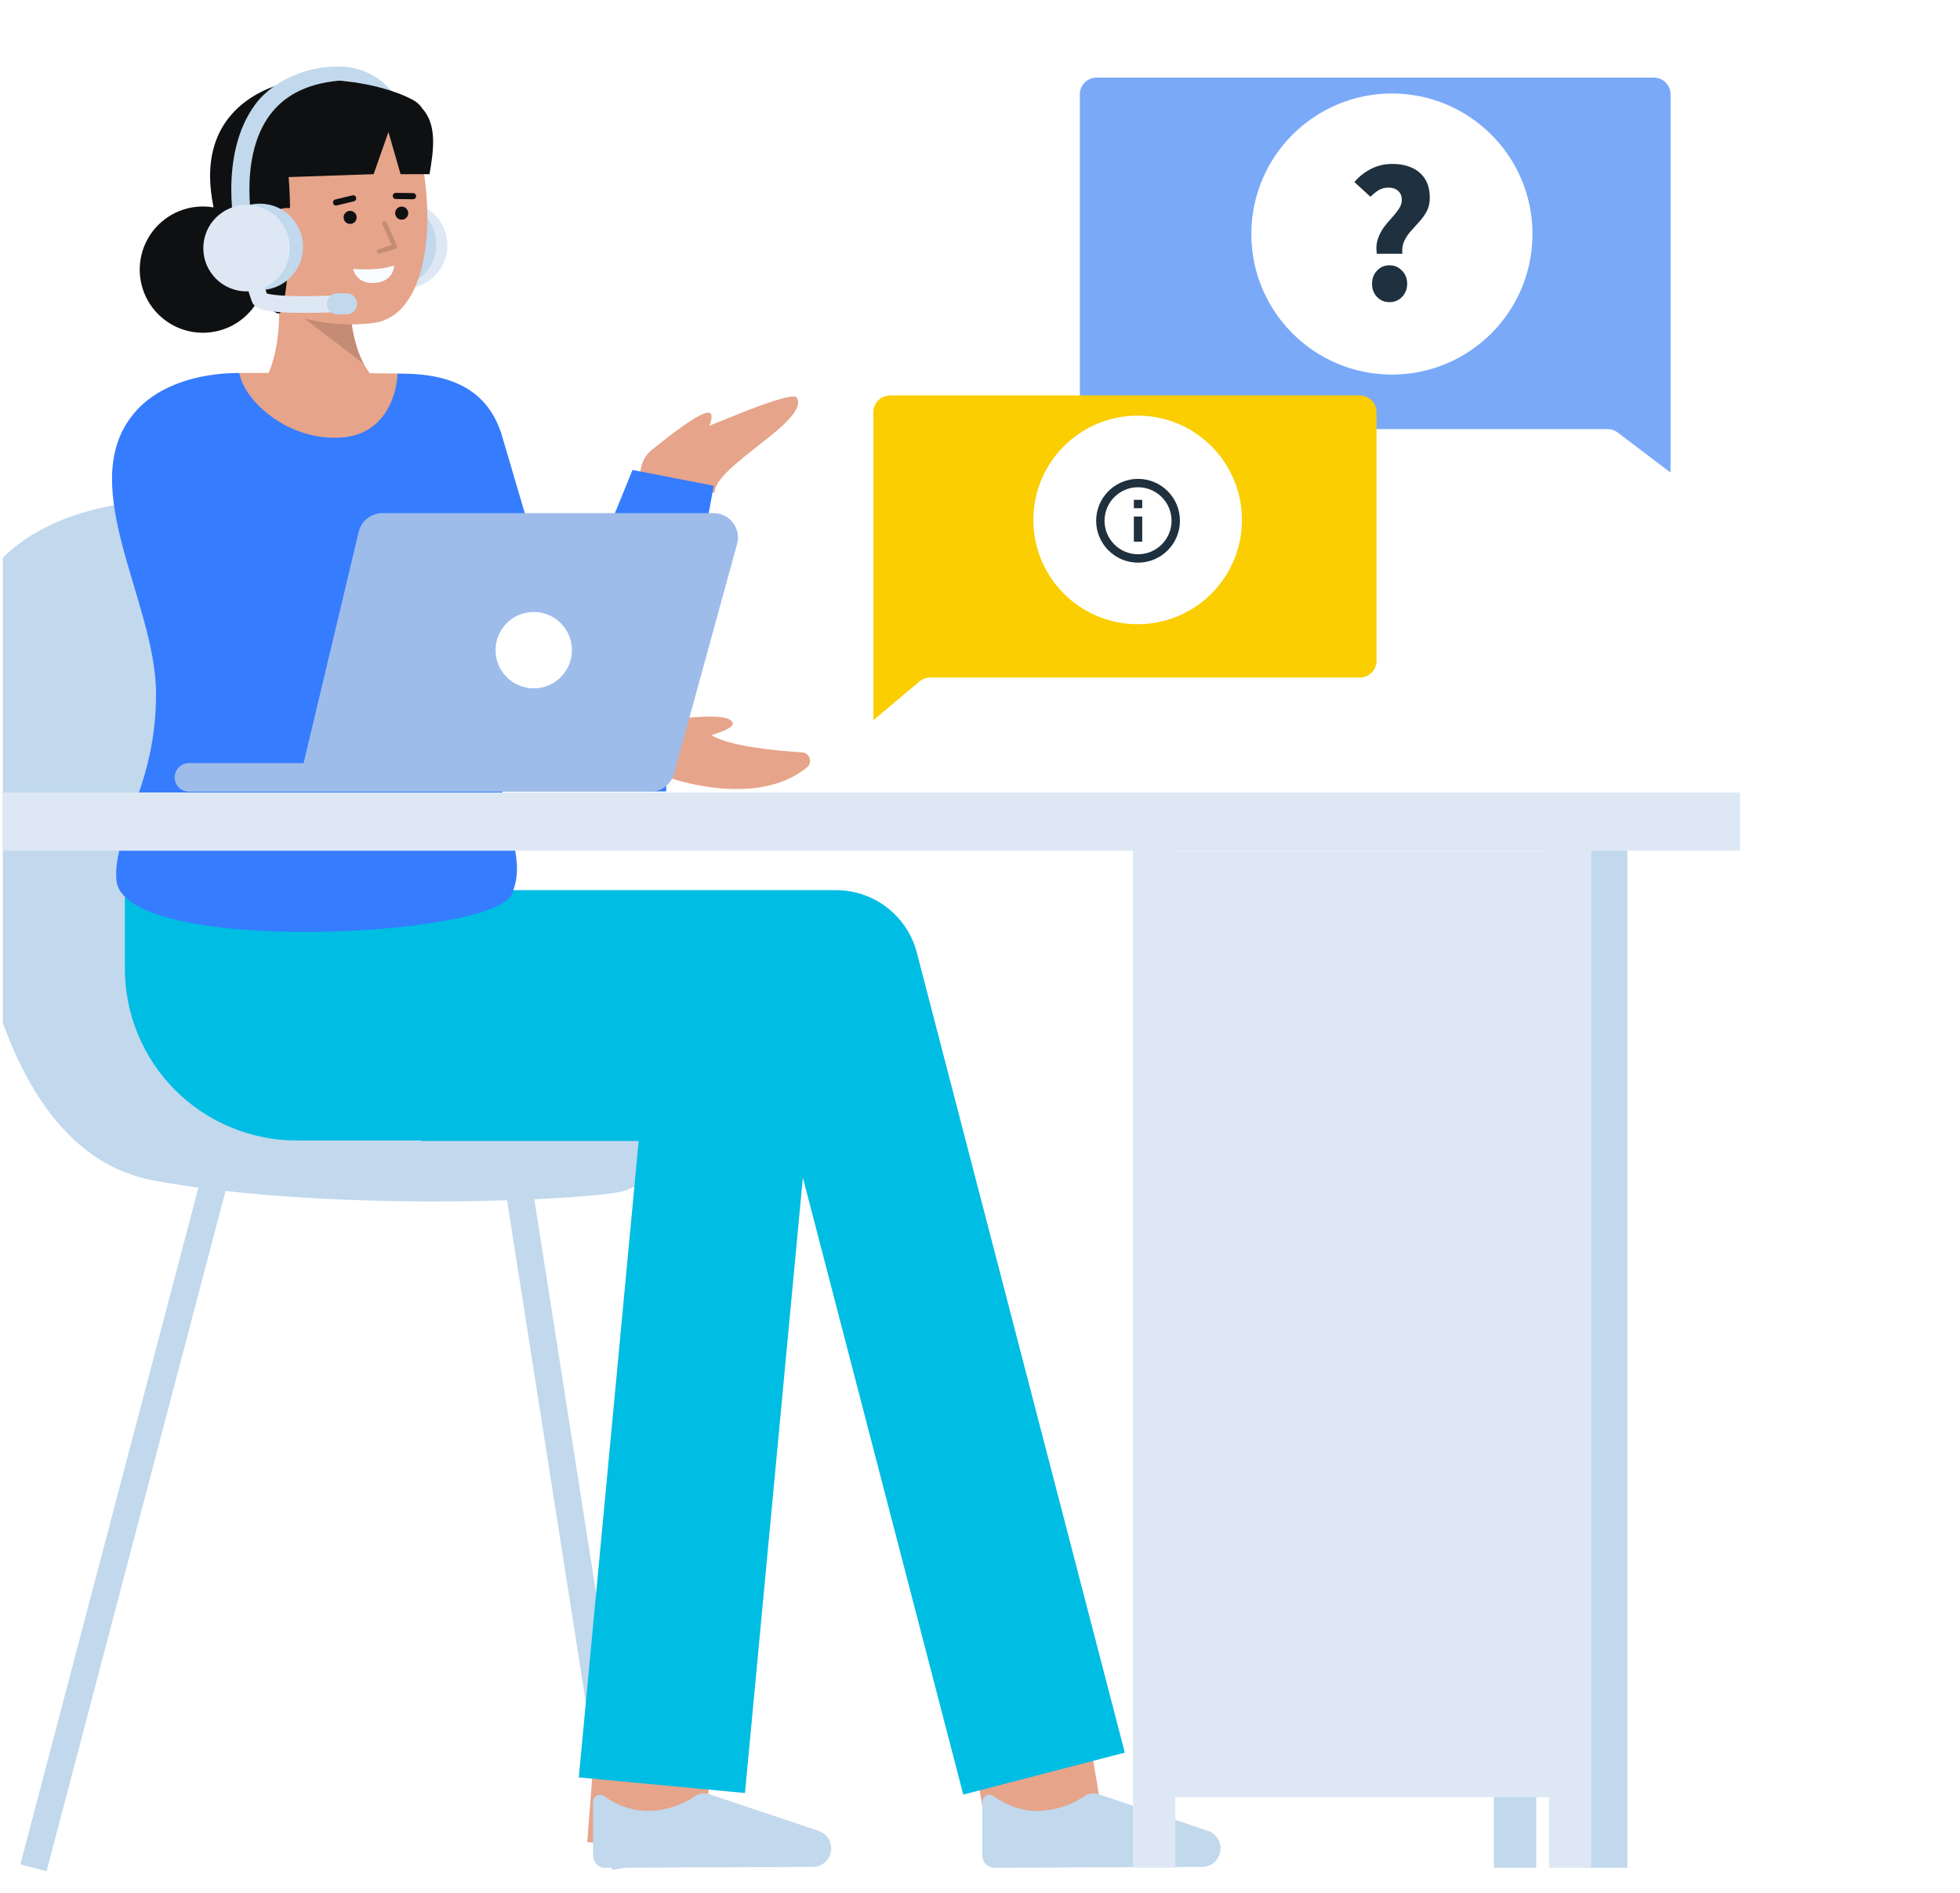 <svg width="352" height="340" viewBox="0 0 352 340" fill="none" xmlns="http://www.w3.org/2000/svg">
<g clip-path="url(#clip0_1_3083)">
<path d="M36.635 209.519L3.662 334.876L8.363 336.112L41.336 210.756L36.635 209.519Z" fill="#C1D8ED"/>
<path d="M95.069 209.759L90.267 210.512L109.922 335.87L114.724 335.117L95.069 209.759Z" fill="#C1D8ED"/>
<path d="M32.223 89.889C32.223 89.889 -7.931 87.352 -7.931 122.435C-7.931 157.517 -2.017 206.547 27.573 212.041C57.164 217.535 100.874 215.879 111.022 214.159C123.491 212.046 128.926 183.123 112.319 181.187C65.191 175.692 88.015 93.693 32.223 89.889Z" fill="#C1D8ED"/>
<path d="M117.464 311.885L115.936 331.7" stroke="#E6A48A" stroke-width="21" stroke-miterlimit="10"/>
<path d="M145.971 335.346C146.408 335.344 146.84 335.256 147.243 335.087C147.646 334.918 148.012 334.671 148.32 334.361C148.627 334.051 148.871 333.683 149.036 333.278C149.201 332.874 149.286 332.441 149.284 332.004C149.284 331.923 149.284 331.842 149.273 331.761C149.224 331.129 148.995 330.524 148.613 330.017C148.232 329.511 147.714 329.124 147.12 328.902L127.318 322.269C126.934 322.143 126.528 322.1 126.126 322.145C125.725 322.19 125.338 322.321 124.991 322.529C122.269 324.418 119.013 325.383 115.701 325.283C113.121 325.1 110.645 324.195 108.556 322.672C108.372 322.522 108.149 322.427 107.913 322.398C107.677 322.369 107.438 322.408 107.224 322.51C107.009 322.612 106.828 322.772 106.701 322.973C106.575 323.174 106.507 323.407 106.508 323.644V333.327C106.508 333.902 106.736 334.454 107.143 334.861C107.55 335.268 108.102 335.496 108.677 335.496H108.686L145.971 335.346Z" fill="#C1D8ED"/>
<path d="M184.95 311.885L188.283 331.7" stroke="#E6A48A" stroke-width="21" stroke-miterlimit="10"/>
<path d="M202.006 314.816L164.653 171.11C163.819 167.899 161.942 165.056 159.318 163.026C156.693 160.997 153.47 159.895 150.152 159.894H68.291V159.947H22.43V174.001C22.43 178.053 23.228 182.065 24.779 185.809C26.329 189.552 28.602 192.954 31.467 195.819C34.332 198.684 37.734 200.957 41.477 202.508C45.221 204.058 49.233 204.857 53.285 204.857H75.652V204.945H114.7L103.948 319.265L133.792 322.071L144.188 211.526L172.996 322.355L202.006 314.816Z" fill="#00BDE3"/>
<path d="M115.851 91.067C115.851 91.067 112.309 82.003 118.945 79.86C123.131 78.508 142.091 69.782 143.091 71.426C145.568 75.492 128.325 83.718 128.365 88.426L115.851 91.067Z" fill="#E6A48A"/>
<path d="M116.78 81.074C116.78 81.074 124.565 74.51 126.983 74.143C129.123 73.816 126.341 78.642 126.341 78.642L116.78 81.074Z" fill="#E6A48A"/>
<path d="M119.64 133.96L128.177 87.253L113.595 84.417L101.038 115.202L90.007 77.782C87.961 71.663 83.299 67.564 73.788 67.154C73.278 67.137 72.46 67.113 71.407 67.097C71.196 71.553 43.595 71.536 43.012 66.992C35.218 67 28.818 69.398 25.124 73.092C12.365 85.851 28.024 107.595 28.024 124.608C28.024 141.62 20.328 149.251 20.895 157.985C21.787 171.708 88.484 168.468 91.878 160.666C94.155 155.439 91.949 151.512 90.213 142.165H119.64L119.64 133.96ZM88.59 121.364C88.623 118.502 88.844 115.507 89.148 112.459L95.872 124.497H88.593C88.582 123.484 88.578 122.449 88.593 121.364H88.59Z" fill="#367CFF"/>
<path d="M71.407 67.094C71.197 71.549 68.766 78.103 61.297 78.589C51.324 79.254 43.596 71.533 43.013 66.988H43.045C52.847 66.988 65.68 67.005 71.407 67.094Z" fill="#E6A48A"/>
<path d="M215.888 335.346C216.325 335.344 216.757 335.256 217.16 335.086C217.563 334.917 217.929 334.67 218.237 334.36C218.544 334.05 218.788 333.682 218.953 333.277C219.119 332.872 219.203 332.439 219.201 332.002C219.201 331.921 219.201 331.84 219.19 331.759C219.14 331.127 218.911 330.522 218.53 330.016C218.148 329.509 217.63 329.122 217.036 328.9L197.235 322.269C196.851 322.143 196.445 322.1 196.043 322.145C195.641 322.19 195.254 322.32 194.907 322.529C192.186 324.418 188.929 325.383 185.618 325.283C183.038 325.1 180.562 324.195 178.472 322.672C178.288 322.522 178.065 322.426 177.83 322.398C177.594 322.369 177.355 322.408 177.14 322.51C176.926 322.612 176.744 322.772 176.618 322.973C176.491 323.174 176.424 323.407 176.425 323.644V333.327C176.425 333.902 176.653 334.454 177.06 334.861C177.467 335.268 178.019 335.496 178.594 335.496H178.603L215.888 335.346Z" fill="#C1D8ED"/>
<path d="M292.262 150.014H284.654V335.497H292.262V150.014Z" fill="#C1D8ED"/>
<path d="M275.887 310.131H268.279V335.497H275.887V310.131Z" fill="#C1D8ED"/>
<path d="M312.5 142.353H-34.5V152.814H312.5V142.353Z" fill="#DEE8F5"/>
<path d="M285.781 150.014H278.173V335.497H285.781V150.014Z" fill="#DEE8F5"/>
<path d="M211.077 150.014H203.469V335.497H211.077V150.014Z" fill="#DEE8F5"/>
<path d="M281.977 152.829H207.273V322.815H281.977V152.829Z" fill="#DEE8F5"/>
<path d="M144.044 135.135C139.402 134.862 131.17 134.1 127.736 132.062C129.477 131.531 131.812 130.663 131.592 129.884C131.016 127.833 122.945 129.108 120.531 129.108L119.652 129.144V139.518C119.652 139.518 135.558 145.482 144.92 137.846C145.158 137.651 145.332 137.389 145.418 137.094C145.505 136.799 145.501 136.484 145.407 136.192C145.312 135.899 145.131 135.641 144.888 135.453C144.645 135.264 144.351 135.154 144.044 135.135Z" fill="#E6A48A"/>
<path d="M64.418 95.532L54.582 136.826C54.314 137.954 54.505 139.142 55.112 140.129C55.72 141.117 56.695 141.822 57.822 142.092C58.154 142.17 58.492 142.21 58.833 142.211H116.824C117.783 142.211 118.714 141.896 119.476 141.315C120.238 140.734 120.788 139.919 121.042 138.995L132.38 97.703C132.558 97.054 132.583 96.373 132.455 95.712C132.327 95.052 132.048 94.429 131.64 93.894C131.231 93.359 130.705 92.925 130.102 92.626C129.499 92.328 128.835 92.172 128.162 92.172H68.673C67.689 92.172 66.734 92.504 65.963 93.114C65.191 93.723 64.647 94.575 64.418 95.532Z" fill="#9EBCEA"/>
<path d="M33.937 142.212H104.028C104.365 142.212 104.699 142.146 105.011 142.017C105.323 141.888 105.606 141.698 105.845 141.46C106.083 141.221 106.273 140.938 106.402 140.626C106.531 140.314 106.598 139.98 106.598 139.643C106.598 139.305 106.531 138.971 106.402 138.659C106.273 138.348 106.083 138.064 105.845 137.826C105.606 137.587 105.323 137.398 105.011 137.269C104.699 137.139 104.365 137.073 104.028 137.073H33.937C33.255 137.073 32.602 137.344 32.12 137.826C31.638 138.308 31.367 138.961 31.367 139.643C31.367 139.98 31.433 140.314 31.563 140.626C31.692 140.938 31.881 141.221 32.12 141.46C32.358 141.698 32.642 141.888 32.953 142.017C33.265 142.146 33.599 142.212 33.937 142.212Z" fill="#9EBCEA"/>
<path d="M95.855 123.644C99.643 123.644 102.714 120.573 102.714 116.785C102.714 112.997 99.643 109.927 95.855 109.927C92.067 109.927 88.997 112.997 88.997 116.785C88.997 120.573 92.067 123.644 95.855 123.644Z" fill="white"/>
<path d="M72.591 51.823C76.879 51.823 80.355 48.347 80.355 44.059C80.355 39.771 76.879 36.294 72.591 36.294C68.303 36.294 64.827 39.771 64.827 44.059C64.827 48.347 68.303 51.823 72.591 51.823Z" fill="#DEE8F5"/>
<path d="M73.943 44.964C74.233 44.908 74.502 44.773 74.721 44.575C74.939 44.377 75.1 44.123 75.185 43.841C75.388 43.168 77.528 27.346 71.333 17.812C70.344 16.172 68.98 14.79 67.351 13.781C65.723 12.771 63.879 12.164 61.969 12.008C61.758 11.986 61.543 12.006 61.339 12.066C61.135 12.127 60.944 12.227 60.779 12.361C60.613 12.495 60.476 12.661 60.374 12.848C60.273 13.036 60.209 13.241 60.187 13.453C60.095 14.344 60.742 14.33 61.632 14.425C65.951 14.872 66.606 16.569 68.633 19.61C74.099 27.817 72.124 42.757 72.08 42.907C71.999 43.174 71.989 43.458 72.05 43.731C72.111 44.003 72.242 44.255 72.43 44.463C72.617 44.67 72.855 44.825 73.12 44.913C73.385 45.001 73.669 45.018 73.943 44.964Z" fill="#C1D8ED"/>
<path d="M70.586 51.64C74.874 51.64 78.35 48.164 78.35 43.876C78.35 39.588 74.874 36.111 70.586 36.111C66.298 36.111 62.822 39.588 62.822 43.876C62.822 48.164 66.298 51.64 70.586 51.64Z" fill="#C1D8ED"/>
<path d="M67.993 68.569L67.362 68.642H47.392C49.012 65.952 50.762 60.678 49.952 50.819L62.898 48.421C62.898 48.421 61.44 63.716 67.993 68.569Z" fill="#E6A48A"/>
<path opacity="0.15" d="M65.34 65.375L54.587 57.149L63.032 57.061C63.277 59.952 64.059 62.771 65.34 65.375Z" fill="black"/>
<path d="M42.611 44.208C43.508 49.383 46.332 54.284 50.897 55.955C55.873 57.93 61.257 58.657 66.579 58.074C80.747 56.912 77.945 24.697 71.218 18.437C64.49 12.177 44.749 16.143 42.347 26.61C41.105 32.023 41.758 39.281 42.611 44.208Z" fill="#E6A48A"/>
<path d="M75.891 19.55C75.468 18.879 74.876 18.332 74.174 17.963C67.882 14.541 56.222 13.357 50.621 15.033C44.124 16.977 35.977 22.424 38.064 35.631C38.153 36.187 38.247 36.723 38.345 37.251C36.293 36.901 34.184 37.121 32.25 37.889C30.315 38.658 28.629 39.944 27.376 41.606C26.123 43.269 25.352 45.244 25.148 47.316C24.943 49.387 25.313 51.475 26.216 53.351C27.119 55.227 28.521 56.818 30.268 57.95C32.015 59.081 34.04 59.711 36.121 59.768C38.202 59.826 40.258 59.31 42.065 58.276C43.872 57.243 45.36 55.732 46.366 53.909C47.33 54.742 48.371 55.48 49.476 56.115C50.251 56.576 50.438 56.201 50.707 55.34C51.647 52.333 52.57 40.443 51.833 31.81L67.101 31.282L69.761 23.713L71.942 31.282H77.141C77.839 27.178 78.558 22.53 75.891 19.55Z" fill="#0F1011"/>
<path d="M62.879 40.221C63.527 40.221 64.053 39.696 64.053 39.047C64.053 38.399 63.527 37.873 62.879 37.873C62.231 37.873 61.705 38.399 61.705 39.047C61.705 39.696 62.231 40.221 62.879 40.221Z" fill="#0F1011"/>
<path d="M72.141 39.461C72.789 39.461 73.314 38.936 73.314 38.287C73.314 37.639 72.789 37.114 72.141 37.114C71.492 37.114 70.967 37.639 70.967 38.287C70.967 38.936 71.492 39.461 72.141 39.461Z" fill="#0F1011"/>
<path d="M74.175 35.787H74.167L71.057 35.747C70.915 35.74 70.78 35.679 70.682 35.576C70.584 35.472 70.529 35.335 70.53 35.192C70.531 35.049 70.587 34.913 70.687 34.81C70.787 34.708 70.922 34.649 71.065 34.644H71.072L74.181 34.683C74.328 34.684 74.468 34.743 74.57 34.847C74.673 34.951 74.731 35.092 74.73 35.238C74.729 35.384 74.67 35.524 74.566 35.627C74.462 35.73 74.321 35.787 74.175 35.787Z" fill="#0F1011"/>
<path d="M60.345 36.92C60.21 36.919 60.08 36.87 59.979 36.78C59.879 36.69 59.814 36.567 59.799 36.433C59.783 36.299 59.817 36.164 59.894 36.053C59.971 35.942 60.086 35.864 60.217 35.832L63.283 35.095C63.353 35.077 63.427 35.073 63.499 35.084C63.572 35.094 63.641 35.119 63.703 35.157C63.766 35.195 63.821 35.244 63.864 35.303C63.907 35.362 63.938 35.429 63.955 35.5C63.972 35.571 63.975 35.645 63.963 35.717C63.952 35.789 63.926 35.858 63.888 35.92C63.849 35.982 63.798 36.036 63.739 36.078C63.679 36.121 63.612 36.151 63.541 36.167L60.475 36.904C60.433 36.915 60.389 36.92 60.345 36.92Z" fill="#0F1011"/>
<path d="M56.773 41.919C56.831 42.573 56.758 43.231 56.56 43.857C56.362 44.482 56.043 45.063 55.62 45.564C55.196 46.066 54.678 46.478 54.095 46.779C53.512 47.079 52.875 47.262 52.221 47.315C51.567 47.368 50.909 47.292 50.285 47.09C49.66 46.888 49.082 46.565 48.583 46.139C48.084 45.712 47.675 45.192 47.378 44.607C47.081 44.022 46.903 43.384 46.853 42.729C46.789 42.076 46.856 41.416 47.052 40.789C47.247 40.163 47.567 39.581 47.992 39.081C48.417 38.58 48.938 38.17 49.525 37.875C50.111 37.58 50.751 37.406 51.406 37.363C54.953 37.251 56.548 39.18 56.773 41.919Z" fill="#E6A48A"/>
<g opacity="0.15">
<path d="M68.09 45.558C67.993 45.558 67.899 45.523 67.826 45.46C67.752 45.397 67.704 45.309 67.689 45.213C67.675 45.117 67.695 45.019 67.747 44.937C67.799 44.855 67.878 44.794 67.971 44.766L70.359 44.033L68.689 40.313C68.665 40.265 68.651 40.212 68.648 40.157C68.645 40.103 68.654 40.049 68.672 39.998C68.691 39.947 68.719 39.9 68.756 39.861C68.793 39.821 68.838 39.789 68.887 39.767C68.937 39.745 68.99 39.732 69.044 39.731C69.099 39.73 69.153 39.74 69.203 39.76C69.253 39.78 69.299 39.81 69.338 39.848C69.376 39.886 69.407 39.932 69.427 39.982L71.286 44.119C71.309 44.172 71.322 44.229 71.322 44.286C71.321 44.343 71.309 44.4 71.285 44.453C71.262 44.505 71.227 44.552 71.184 44.59C71.141 44.627 71.09 44.656 71.035 44.673L68.209 45.54C68.17 45.552 68.13 45.558 68.09 45.558Z" fill="black"/>
</g>
<path d="M63.423 48.292C63.423 48.292 67.755 48.749 70.795 47.687C70.795 47.687 70.771 50.541 67.342 50.822C63.913 51.104 63.423 48.292 63.423 48.292Z" fill="#F8FCFF"/>
<path d="M44.356 44.034L44.426 44.019C44.844 43.918 45.204 43.656 45.429 43.289C45.653 42.923 45.722 42.483 45.622 42.065C45.59 41.931 42.489 28.645 48.501 20.606C51.337 16.813 55.836 14.736 61.884 14.428C62.767 14.386 63.467 14.433 63.424 13.537C63.383 13.115 63.186 12.723 62.871 12.438C62.557 12.153 62.147 11.996 61.722 11.998C56.154 11.581 49.34 14.066 45.9 18.673C38.98 27.942 42.328 42.218 42.475 42.822C42.572 43.227 42.822 43.579 43.172 43.805C43.523 44.031 43.946 44.113 44.356 44.034Z" fill="#C1D8ED"/>
<path d="M46.661 52.107C50.949 52.107 54.426 48.631 54.426 44.343C54.426 40.055 50.949 36.579 46.661 36.579C42.373 36.579 38.897 40.055 38.897 44.343C38.897 48.631 42.373 52.107 46.661 52.107Z" fill="#C1D8ED"/>
<path d="M44.276 52.341C48.564 52.341 52.041 48.864 52.041 44.576C52.041 40.288 48.564 36.812 44.276 36.812C39.988 36.812 36.512 40.288 36.512 44.576C36.512 48.864 39.988 52.341 44.276 52.341Z" fill="#DEE8F5"/>
<path d="M45.214 48.674C45.588 50.375 46.072 52.049 46.661 53.688C47.599 55.239 60.871 54.539 60.871 54.539" stroke="#DEE8F5" stroke-width="3" stroke-linecap="round" stroke-linejoin="round"/>
<path d="M60.587 56.466H62.233C63.282 56.466 64.132 55.615 64.132 54.566C64.132 53.517 63.282 52.666 62.233 52.666H60.587C59.538 52.666 58.688 53.517 58.688 54.566C58.688 55.615 59.538 56.466 60.587 56.466Z" fill="#C1D8ED"/>
<g filter="url(#filter0_d_1_3083)">
<path d="M303.016 81.885L293.521 74.688C292.999 74.292 292.363 74.078 291.709 74.078H199.935C198.278 74.078 196.935 72.735 196.935 71.078V13.939C196.935 12.282 198.278 10.939 199.935 10.939H300.016C301.673 10.939 303.016 12.282 303.016 13.939V81.885Z" fill="#7AA9F8"/>
</g>
<path d="M249.976 67.284C263.919 67.284 275.221 55.982 275.221 42.039C275.221 28.097 263.919 16.794 249.976 16.794C236.034 16.794 224.731 28.097 224.731 42.039C224.731 55.982 236.034 67.284 249.976 67.284Z" fill="white"/>
<path d="M247.262 45.579C247.119 44.601 247.179 43.73 247.44 42.967C247.701 42.18 248.058 41.476 248.509 40.856C248.984 40.212 249.472 39.628 249.971 39.103C250.469 38.554 250.885 38.03 251.218 37.529C251.574 37.004 251.753 36.479 251.753 35.955C251.753 35.215 251.527 34.655 251.075 34.273C250.648 33.891 250.077 33.7 249.365 33.7C248.699 33.7 248.105 33.855 247.583 34.166C247.084 34.476 246.596 34.869 246.121 35.346L243.234 32.699C244.066 31.721 245.064 30.934 246.228 30.337C247.392 29.741 248.664 29.443 250.042 29.443C251.325 29.443 252.465 29.657 253.463 30.087C254.485 30.516 255.293 31.184 255.887 32.09C256.481 32.997 256.778 34.154 256.778 35.561C256.778 36.444 256.6 37.231 256.243 37.922C255.887 38.59 255.447 39.21 254.925 39.783C254.402 40.355 253.891 40.928 253.392 41.5C252.893 42.049 252.489 42.657 252.18 43.325C251.871 43.969 251.764 44.72 251.86 45.579H247.262ZM249.543 54.273C248.64 54.273 247.891 53.963 247.297 53.343C246.703 52.699 246.406 51.912 246.406 50.981C246.406 50.027 246.703 49.24 247.297 48.62C247.891 47.976 248.64 47.654 249.543 47.654C250.446 47.654 251.194 47.976 251.788 48.62C252.406 49.24 252.715 50.027 252.715 50.981C252.715 51.912 252.406 52.699 251.788 53.343C251.194 53.963 250.446 54.273 249.543 54.273Z" fill="#1F303E"/>
<g filter="url(#filter1_d_1_3083)">
<path d="M250.212 115.707C250.212 117.364 248.868 118.707 247.212 118.707H170.06C169.355 118.707 168.672 118.956 168.131 119.41L159.853 126.359V71.032C159.853 69.375 161.196 68.032 162.853 68.032H247.212C248.868 68.032 250.212 69.375 250.212 71.032V115.707Z" fill="#FACE00"/>
</g>
<path d="M204.313 112.123C214.658 112.123 223.045 103.736 223.045 93.391C223.045 83.046 214.658 74.659 204.313 74.659C193.968 74.659 185.581 83.046 185.581 93.391C185.581 103.736 193.968 112.123 204.313 112.123Z" fill="white"/>
<path fill-rule="evenodd" clip-rule="evenodd" d="M203.631 89.78H205.136V91.285H203.631V89.78ZM203.631 92.79H205.136V97.304H203.631V92.79ZM204.384 86.018C200.23 86.018 196.86 89.389 196.86 93.542C196.86 97.695 200.23 101.066 204.384 101.066C208.537 101.066 211.908 97.695 211.908 93.542C211.908 89.389 208.537 86.018 204.384 86.018ZM204.384 99.561C201.066 99.561 198.364 96.86 198.364 93.542C198.364 90.224 201.066 87.523 204.384 87.523C207.702 87.523 210.403 90.224 210.403 93.542C210.403 96.86 207.702 99.561 204.384 99.561Z" fill="#1F303E"/>
</g>
<defs>
<filter id="filter0_d_1_3083" x="193.935" y="10.939" width="109.081" height="73.946" filterUnits="userSpaceOnUse" color-interpolation-filters="sRGB">
<feFlood flood-opacity="0" result="BackgroundImageFix"/>
<feColorMatrix in="SourceAlpha" type="matrix" values="0 0 0 0 0 0 0 0 0 0 0 0 0 0 0 0 0 0 127 0" result="hardAlpha"/>
<feOffset dx="-3" dy="3"/>
<feComposite in2="hardAlpha" operator="out"/>
<feColorMatrix type="matrix" values="0 0 0 0 0 0 0 0 0 0 0 0 0 0 0 0 0 0 1 0"/>
<feBlend mode="normal" in2="BackgroundImageFix" result="effect1_dropShadow_1_3083"/>
<feBlend mode="normal" in="SourceGraphic" in2="effect1_dropShadow_1_3083" result="shape"/>
</filter>
<filter id="filter1_d_1_3083" x="156.853" y="68.032" width="93.359" height="61.327" filterUnits="userSpaceOnUse" color-interpolation-filters="sRGB">
<feFlood flood-opacity="0" result="BackgroundImageFix"/>
<feColorMatrix in="SourceAlpha" type="matrix" values="0 0 0 0 0 0 0 0 0 0 0 0 0 0 0 0 0 0 127 0" result="hardAlpha"/>
<feOffset dx="-3" dy="3"/>
<feComposite in2="hardAlpha" operator="out"/>
<feColorMatrix type="matrix" values="0 0 0 0 0 0 0 0 0 0 0 0 0 0 0 0 0 0 1 0"/>
<feBlend mode="normal" in2="BackgroundImageFix" result="effect1_dropShadow_1_3083"/>
<feBlend mode="normal" in="SourceGraphic" in2="effect1_dropShadow_1_3083" result="shape"/>
</filter>
<clipPath id="clip0_1_3083">
<rect width="351" height="340" fill="white" transform="translate(0.5)"/>
</clipPath>
</defs>
</svg>
